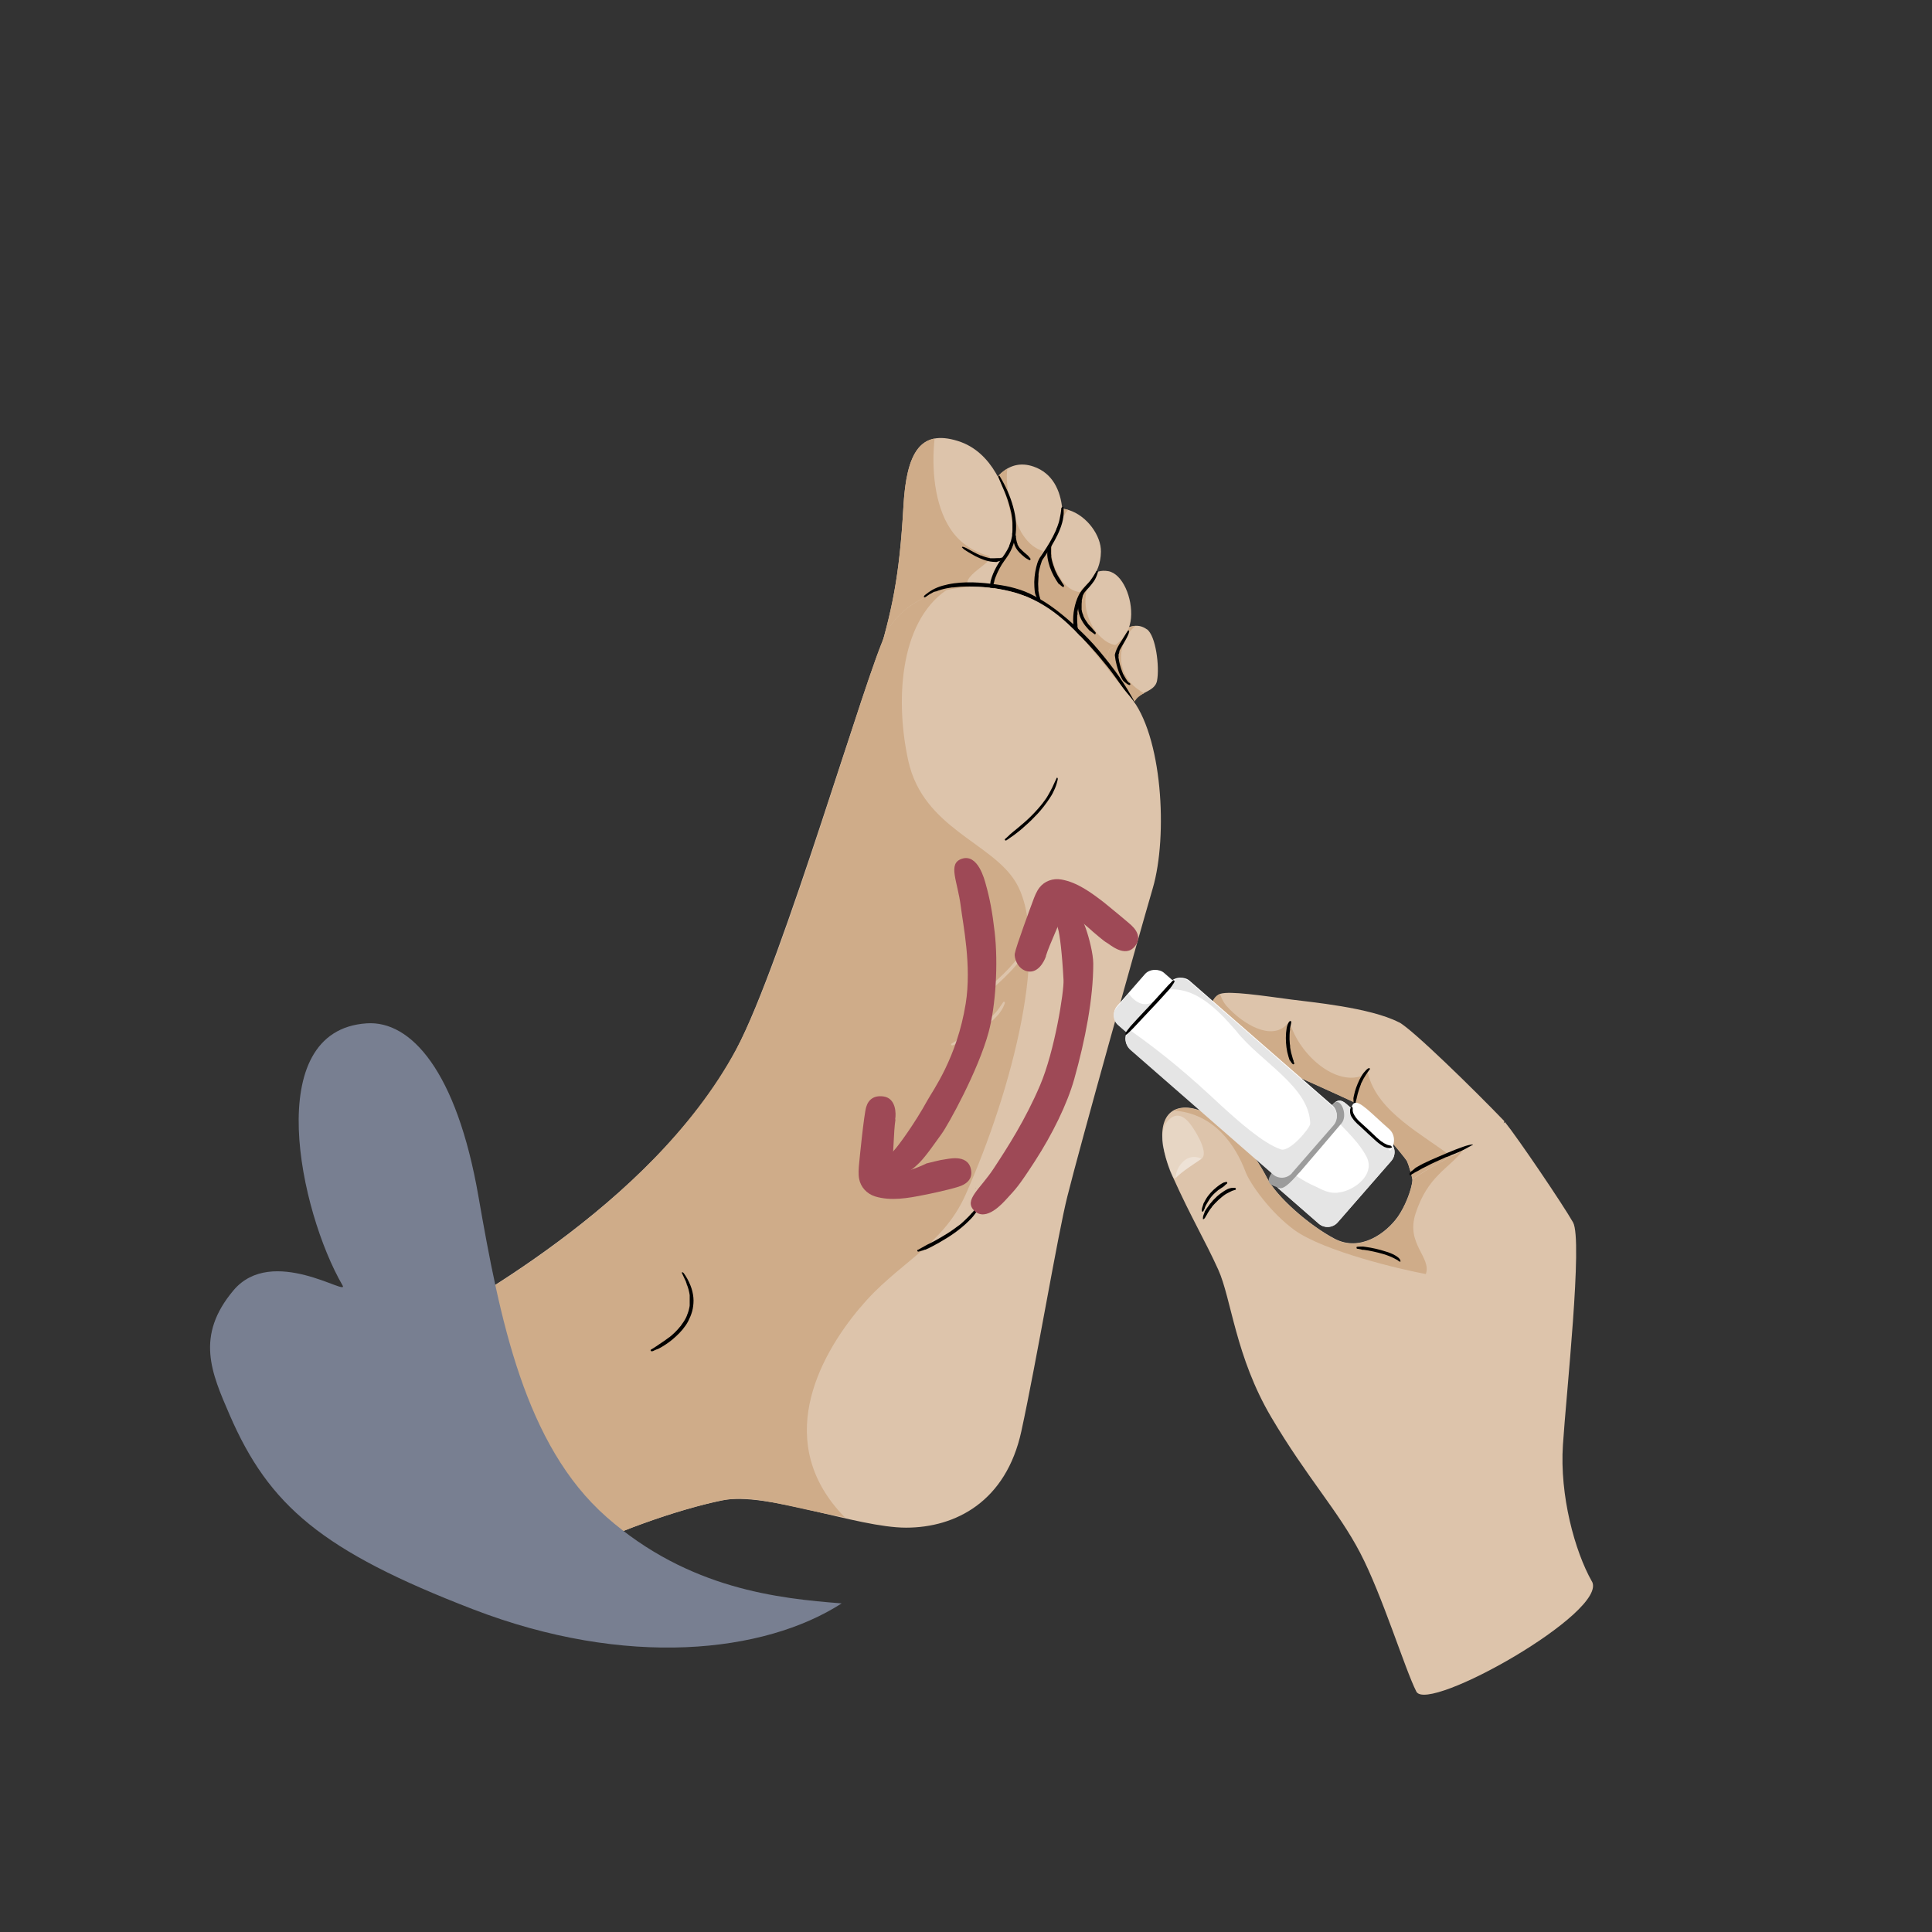 <svg viewBox="0 0 1260 1260" version="1.1" xmlns="http://www.w3.org/2000/svg" id="Layer_2">
  
  <rect x="0" y="0" width="1260" height="1260" fill="#333333" stroke="none"/>
  
  <defs>
    <style>
      .st0 {
        fill: #9c9c9c;
      }

      .st1 {
        fill: #cfac89;
      }

      .st2 {
        opacity: .3;
      }

      .st2, .st3 {
        fill: #fff;
      }

      .st4 {
        fill: #e5e5e5;
      }

      .st5 {
        fill: #ddc4ab;
      }

      .st6 {
        fill: #9e4956;
      }

      .st7 {
        fill: #787f91;
      }
    </style>
  </defs>
  <g>
    <path d="M748,410.4c5.9,4.3,8.3,24.6,6.6,33.5-1.7,8.9-15.4,6.5-15.8,18.2-.2,5.4-23.3-17-21.6-28.3,1.7-11.3,17.9-32.7,30.7-23.4Z" class="st5"></path>
    <path d="M731.9,434.8c-2.5-9.2,1.2-20.6,8.6-26.6-11,.6-22,16.5-23.3,25.7-1.7,11.3,21.4,33.7,21.6,28.3.2-5.8,3.6-8.1,7.3-10.1-6.7-3.8-12.1-8.9-14.2-17.2Z" class="st1"></path>
    <path d="M722.8,372.5c9.3,1.7,16,17.6,14.8,30.7-1.2,13.1-11.4,18.3-13.7,20-2.3,1.7-1.8,16.8-1.9,18.6s-24.9-21.1-24.6-30.9c.3-9.9,6.3-41.8,25.4-38.4Z" class="st5"></path>
    <path d="M714.2,411.2c-8.2-12.4-8.2-24.9-1.3-37-11.4,6.7-15.3,28.8-15.5,36.7-.3,9.9,24.5,32.8,24.6,30.9.1-1.8-.4-16.9,1.9-18.6s3-1.9,4.4-2.5c-5.2,0-11-5-14.1-9.6Z" class="st1"></path>
    <path d="M667.6,356.5c5.8-13.3,13.1-28.8,29.3-23.9,12,3.7,21.3,16.8,21.1,27.2-.2,16.1-11.2,22.4-13.1,25.2-3.4,5-2.5,21.4,2.5,30.7,5,9.3-31.1,5.5-36.7-3.8s-9.3-41.1-3.1-55.3Z" class="st5"></path>
    <path d="M704.4,386.2c-9-1-13.6-9.8-16.3-15.6-5.6-13.1-.2-26.6,8.4-38.1-15.9-4.6-23.1,10.8-28.9,24-6.2,14.2-2.5,46,3.1,55.3,5.6,9.3,41.7,13.1,36.7,3.8-4.6-8.7-5-23.1-3-29.4Z" class="st1"></path>
    <path d="M640.6,328.2c6-15.7,16.8-29.7,33.5-23.9,12.4,4.3,17.5,15.5,18.7,27.7,1.6,16.4-10.6,24.2-13.5,29.7-3.8,7.1-4.5,25.6,2.6,36.1,6.8,10-32.2,6.4-38-4.5s-9.7-48.4-3.2-65.1Z" class="st5"></path>
    <path d="M665.8,346.6c-5.8-9.6-10.6-30.2-8.8-41-7.4,4.2-12.8,13.1-16.5,22.6-6.4,16.8-2.6,54.2,3.2,65.1,5.8,11,44.4,14.8,38,4.5-6-9.8-5.2-29.7-2.6-36.1.3-.7.7-1.5,1.2-2.3-7-2.1-11.1-7-14.6-12.8Z" class="st1"></path>
    <path d="M571.4,432.9c10.4-34.5,15.2-56.6,17.8-102.7,2-35,10.9-50.3,35.5-42.6,22.9,7.1,31.7,32.8,34.5,48.1,4.2,22.9-5.2,27.3-9.6,37.7-6,14.2,3.7,38.8,3.7,45.4s-88.8,37.2-81.9,14.2Z" class="st5"></path>
    <path d="M633.5,383.9c-11.7-7.1,19.5-18.9,10.4-21.6-10.4-3.1-18.4-8.8-24.1-17.4-10.6-16.1-12.3-40-10.3-58.9-13.3,2.5-18.8,17.7-20.3,44.2-2.6,46.1-7.4,68.3-17.8,102.7-4.1,13.5,24.9,8.5,49.5.7-5.4-17.9,28.2-40.2,12.5-49.7Z" class="st1"></path>
    <path d="M692.2,331.1c-.2,2.6-.6,5.1-1.2,7.7s-.8,2.7-1.2,4-.5,1.3-.8,1.9,0,.1,0,.2c-.1.3,0-.2,0,.1s-.1.3-.2.4c-.1.3-.3.7-.4,1-2.2,4.9-5,9.5-8,14s-2.1,2.9-2.9,4.5-1.3,3.3-1.7,5c-1,4.2-1.5,8.6-1.2,12.9s.4,4.3,1.2,6.2,1.6,3.5,3,4.8.3.3.5.4.1.1.2.2.1.1.2.2.2.1,0,0c.3.2.7.3.9,0s.3-.7,0-.9-.6-.6-.9-.9-.2-.3-.1-.1c0,0-.1-.2-.2-.3-.1-.2-.2-.4-.4-.5-.2-.4-.4-.8-.6-1.2s0,0,0-.1c.1.2,0,0,0-.2s0-.2,0,0,0,0,0,0c0-.2-.2-.4-.2-.7-.3-.9-.6-1.9-.7-2.8s-.2-1-.3-1.5,0-.2,0-.4,0-.3,0-.4h0c0,0,0,0,0,0,0,0,0,0,0-.1,0-.1,0-.3,0-.4-.2-2.2-.2-4.3,0-6.5s0-1.1.1-1.6,0-.5,0-.8,0-.2,0-.4c0-.2,0,.2,0,0s0-.2,0-.3c.1-1,.3-2,.5-3,.4-1.7.9-3.4,1.5-5.1s.1-.2,0,0c0,0,0,0,0-.1,0,0,0-.2.1-.2,0-.2.1-.3.2-.5.1-.3.3-.6.5-.9.5-.8,1.1-1.6,1.6-2.3,2.9-4.4,5.7-8.8,8-13.6s4.3-10.5,4-16-.2-1.3-.3-1.9-.8-.3-.8.1h0Z"></path>
    <path d="M627.5,357.1c1,1.2,2.4,2,3.7,2.8s3.2,1.9,4.9,2.8c3.6,1.8,7.4,3.4,11.4,3.7s2.2,0,3.3-.2,2.1-.7,3-1.3.2-1.4-.5-1.2-.9.2-1.4.3-.2,0-.3,0c-.1,0,.1,0,0,0s-.1,0-.2,0c-.2,0-.5,0-.7,0-.9,0-1.8.1-2.7.1s-.9,0-1.4,0-.2,0-.3,0c.2,0,0,0-.1,0-.2,0-.4,0-.7-.1-.9-.2-1.9-.4-2.8-.7s-1.9-.6-2.8-1-.1,0-.2,0c-.1,0,.2,0,0,0s-.2,0-.3-.1c-.2-.1-.5-.2-.7-.3-.4-.2-.9-.4-1.3-.6-1.7-.8-3.3-1.7-4.9-2.6s-1.6-.9-2.4-1.3-.8-.3-1.2-.5-.7-.2-1.1-.3-.5.5-.3.7h0Z"></path>
    <path d="M740.7,459.3c-.8-1.6-1.6-3.2-2.5-4.7s-1.7-3-2.6-4.5c-1.8-3-3.8-6-5.8-8.9-4-5.8-8.4-11.3-12.9-16.7s-8.9-9.9-13.8-14.5-9.3-8.4-14.3-12.2-9-6.3-13.8-8.9-8.3-3.9-12.8-5.2-8.2-1.9-12.3-2.5-10.5-1.3-15.7-1.4-10.7.2-15.9,1.3-9.2,2.6-13,5.4-1.7,1.3-2.5,2.1.3,1.5.9.9,1.5-1.3,2.5-1.9,1.9-1.1,2.9-1.6.2,0,.3-.1c-.2,0,.1,0,.2,0s.1,0,.2,0c.1,0,.3-.1.4-.2s.1,0,.2,0c0,0,0,0,0,0,0,0,0,0,.1,0,.5-.2,1.1-.4,1.6-.6,1.1-.4,2.3-.7,3.4-1s2.4-.5,3.6-.7,1.2-.2,1.8-.3.3,0,0,0c0,0,.2,0,.2,0,.2,0,.3,0,.5,0,.3,0,.7,0,1-.1,2.6-.3,5.2-.5,7.8-.5,5.2,0,10.5.2,15.7.9.3,0,.6,0,.9.1s.2,0,.2,0,.3,0,0,0c.2,0,.3,0,.5,0,.6,0,1.2.2,1.8.3,1.2.2,2.3.4,3.4.6,2.1.4,4.1.8,6.1,1.3s3.6.9,5.3,1.5,2.1.8,3.2,1.2.5.2.8.3-.2,0,0,0,.1,0,.2,0c.2,0,.3.1.5.2.5.2,1.1.5,1.6.7,4.8,2.3,9.3,5,13.7,8.1s2.3,1.7,3.5,2.5.5.4.8.6.3.2.4.3c-.2-.1,0,0,0,0,0,0,.2.1.3.2.6.5,1.2.9,1.8,1.4,2.4,1.9,4.7,3.9,7,6,4.9,4.4,9.5,9.1,13.8,13.9s4.5,5.1,6.7,7.8,2.2,2.7,3.3,4,2,2.6,3.1,4c4.2,5.6,8.2,11.4,11.9,17.2s1.9,2.9,2.8,4.3,1,0,.7-.4h0Z"></path>
    <path d="M650.9,310.7c1.4,3.5,3,6.9,4.4,10.3s2.5,6.7,3.4,10.2.8,3.3,1.1,5,.2,1.4.3,2.3.2,1.7.2,2.5c0,1.6,0,3.2,0,4.8s-.1,1.6-.2,2.3c0-.2,0,0,0,.1,0,0,0,.2,0,.3,0,.2,0,.4,0,.6,0,.4-.1.8-.2,1.2-.3,1.5-.7,3-1.3,4.5s-.3.7-.4,1.1,0,.2-.1.3c-.1.3,0-.2,0,.1s-.2.4-.3.6c-.3.7-.7,1.4-1.1,2.1-.8,1.5-1.8,2.9-2.8,4.3s-2.1,3.1-3.1,4.7c-1.6,2.7-3,5.5-4,8.5s-.7,2.4-.9,3.6-.3,2.3-.2,3.4c.1,1.9.6,3.8,1.6,5.4s.2.3.3.5c.4.6-.2-.3.2.3s0,0,0,.1c0,0,.1.2.2.3.3.3.5.6.8.8h.2c0,0-.1,0,0,0,0,0,0,0,.1,0,.1,0,.2.2.4.3.2.1.4.3.5.4.4.2.7.4,1.1.6s.9.3,1.3.5.7-.1.8-.5-.1-.7-.5-.8c.1,0,0,0,0,0,0,0,0,0-.1,0,0,0-.2,0-.3-.1-.2-.1-.4-.2-.6-.3s-.3-.2-.5-.3-.2-.1-.3-.2,0,0-.1,0-.2-.2,0,0c-.3-.2-.6-.5-.9-.8s-.3-.3-.4-.4-.1-.2-.2-.2c.2.2,0,0-.1-.1-.2-.3-.4-.7-.6-1s0-.2-.1-.3,0,0,0-.1c0-.1,0,0,0,0-.1-.2-.2-.4-.2-.6-.1-.4-.2-.8-.3-1.2s0-.2,0-.3,0-.1,0-.2c0-.2,0,0,0,0,0,0,0-.3,0-.3,0-.1,0-.3,0-.4,0-1,0-2,0-3s0-.3,0-.4c0,.4,0-.1,0-.2,0-.3,0-.6.2-.8.1-.6.3-1.2.4-1.8s.4-1.2.6-1.8.2-.6.4-1,.1-.3.2-.4,0-.2.1-.2c-.1.2,0-.1,0-.2.6-1.5,1.4-2.9,2.1-4.3s1.8-3.1,2.8-4.5,2.1-2.9,3.1-4.5c1.7-2.8,2.9-5.8,3.7-8.9,1.6-6.4,1.3-13.1-.2-19.5-1.6-7-4.4-13.8-8-20.1s-1-1.6-1.5-2.4-1-.1-.8.3h0Z"></path>
    <path d="M715.1,372.4c-1,1.6-1.9,3.3-3,4.8s-.5.7-.7,1-.1.2-.2.2-.1.1,0,0c0,0,0,0,0,.1-.1.2-.3.3-.4.5-.5.6-1,1.2-1.6,1.8-2.1,2.3-4.3,4.6-5.7,7.4s-2.3,5.8-2.9,8.8-.9,6.5-.6,9.8.4,3,1,4.3,1.2,2.4,2.1,3.3.4.4.6.6.6.3.9,0,.2-.7,0-.9-.2-.2-.3-.3-.1-.2,0-.1,0-.1,0-.1c-.2-.2-.3-.5-.4-.7s-.3-.5-.4-.8,0,.1,0,0,0-.1,0-.2c0-.1-.1-.3-.1-.4-.2-.6-.4-1.3-.5-1.9s-.1-.7-.2-1,0-.3,0-.5,0-.2,0-.3,0,0,0-.1c0-.2,0,.2,0,0-.2-1.5-.2-3-.2-4.6s0-1.6.2-2.4,0-.4,0-.6,0-.2,0-.3,0,0,0-.1,0-.3,0-.1,0,0,0,0c0,0,0-.1,0-.2,0,0,0-.2,0-.3,0-.2,0-.4.1-.6.3-1.6.6-3.1,1.1-4.6s.4-1.4.7-2.1.3-.7.4-1,0-.2,0,0c0,0,0-.2,0-.2,0-.2.1-.3.2-.5.3-.7.7-1.3,1-1.9s.4-.6.6-1,.2-.3.3-.4,0-.1.1-.2.2-.3,0-.1c.9-1.2,2-2.3,3-3.4s2.1-2.5,3.1-3.9,1.8-3.2,2.4-5,.2-1,.3-1.5-.6-.5-.8-.2h0Z"></path>
    <path d="M705.5,386.3c-.9,1.1-1.5,2.5-1.8,3.9s-.6,2.5-.6,3.8c-.1,2.2,0,4.4.7,6.5,1.1,3.7,3.2,6.9,5.8,9.7s.6.7,1,1,.8.6,1.2.9c.6.5,1.3.9,1.9,1.4s.7,0,.8-.2.2-.6,0-.9c-1-1.1-1.9-2.3-2.9-3.4s-1.1-1.2-1.7-1.8-.3-.3-.4-.5-.1-.2-.2-.3,0,0,0-.1c0,0,0,0,0,0,0,0,0,0,0,0,0,0-.3-.4-.4-.5-.1-.2-.3-.4-.4-.6-.5-.7-1-1.5-1.4-2.3s-.4-.8-.6-1.3,0-.1,0-.2c0,0,0,.2,0,0s0-.2-.1-.3c0-.2-.2-.5-.3-.7-.3-.9-.6-1.9-.7-2.9s0-.2,0-.3,0-.3,0-.1,0,0,0-.1c0-.3,0-.5,0-.8,0-.5,0-1.1,0-1.6s0-1.2.1-1.9,0-.4,0-.6,0-.1,0-.2,0-.3,0-.1c0-.4.1-.7.2-1.1.3-1.5.7-3,.8-4.5s-.5-.6-.7-.3h0Z"></path>
    <path d="M684.7,355.6c-1.3,1.3-1.6,3.3-1.7,5.1s.3,4.1.8,6.1c1,4.1,2.8,8.1,5.1,11.7s1.2,1.8,2,2.5,1.3,1.2,2.1,1.7.7,0,.8-.2.2-.6,0-.9-.2-.3-.3-.4,0,0,0,0,0,0,0-.1c0,0-.1-.2-.2-.2-.2-.3-.4-.6-.6-.9s-.4-.7-.6-1-.5-.7-.7-1.1c-1.1-1.6-2.1-3.4-2.9-5.2s-.4-1-.7-1.5,0,0,0,0c0,0,0-.1,0-.2,0-.1,0-.2-.1-.4-.1-.3-.2-.5-.3-.8-.4-1-.7-2-1-3s-.5-2-.7-3,0-.5-.1-.7,0-.1,0-.2,0-.3,0,0,0,0,0,0c0,0,0-.2,0-.2,0-.5,0-.9-.1-1.4,0-1,0-2,0-3s0-.2,0-.4,0-.2,0,0c0-.1,0-.2,0-.4s0-.2,0-.3,0-.2,0,0,0-.1,0-.1c0-.2,0-.4.1-.7s0-.5,0-.7c0-.4-.5-.5-.7-.3h0Z"></path>
    <path d="M661.2,347.7c-.1.2-.2.4-.3.7s0,.5-.1.7c0,.5,0,1,0,1.6,0,.9.1,1.8.3,2.7.3,1.4.8,2.8,1.5,4,1.2,2.1,3,3.8,4.8,5.3s1.2,1,1.8,1.4,1.2.7,1.9,1.1.6,0,.8-.1.3-.6.1-.8c-.4-.5-.8-1.1-1.3-1.6s-.4-.5-.7-.7-.5-.4-.7-.6c-.9-.7-1.8-1.5-2.6-2.3s-.8-.8-1.2-1.2-.2-.2-.3-.3c-.2-.2.2.2,0,0s-.1-.1-.2-.2c-.2-.2-.3-.5-.5-.7-.3-.5-.6-1.1-.9-1.6s0-.2,0,0c0,0,0,0,0-.1,0,0,0-.1,0-.2,0-.2-.1-.3-.2-.5-.1-.3-.2-.7-.3-1-.2-.9-.4-1.7-.5-2.6s0-.1,0-.2c0-.2,0,.2,0,0s0-.3,0-.4c0-.3,0-.6-.2-.9,0-.6-.2-1.1-.5-1.6s-.6-.3-.7,0h0Z"></path>
    <path d="M735.8,411c-.8,1.1-1.5,2.3-2.2,3.4s-1.5,2.5-2.3,3.7c-1.4,2.2-2.9,4.5-3.7,7s-.5,2.1-.4,3.2c.2,1.7.5,3.5,1,5.2.7,2.9,1.7,5.7,3.1,8.4s1.4,2.2,2.4,3.1,1.6,1.3,2.6,1.7,1.1-.8.5-1.2-.3-.2-.5-.3,0,0-.1,0-.2-.1-.2-.2c-.3-.3-.6-.6-.9-1,.1.2,0-.1-.1-.2,0,0-.1-.2-.2-.3-.1-.2-.3-.4-.4-.6-.3-.5-.6-1-.9-1.5s-.6-1.1-.9-1.6-.3-.6-.4-.9-.1-.3-.2-.5c-.1-.3,0,.1,0,0s0-.2-.1-.3c-.6-1.4-1-2.8-1.4-4.2s-.8-3.2-1-4.8,0-.4,0-.6,0-.2,0-.3,0-.2,0,0c0-.2,0-.5,0-.7s0-.2,0-.3c0-.3,0,.2,0-.1s0-.5.2-.8.1-.5.2-.7,0-.2.1-.4,0-.1,0-.2.1-.3,0-.2,0,0,0,0c0,0,0-.1,0-.2,0-.1.1-.2.2-.4.1-.3.3-.6.4-.8.6-1.2,1.3-2.3,2-3.5s1.6-2.7,2.3-4.1.7-1.5,1-2.2.2-.7.3-1,.2-.8.2-1.1-.6-.5-.8-.2h0Z"></path>
    <path d="M665.6,387.7c-37.8-12.5-74.6-.1-87.6,25.1-13,25.2-66.9,212.8-97.9,271.8-53.5,101.7-189.6,172.4-200.7,179.5-11.1,7.1,52.8,170.8,86,153.1,33.3-17.7,76.8-32.8,105.6-38.7,28.8-5.9,87.7,17.8,119.9,17.8s65.2-16.9,75.2-62.9c10-46,23.8-128.6,30-153.1,8.3-33.3,45.7-166.8,55.7-201,10-34.2,6.3-100.2-14.8-125-21.1-24.8-39.8-56.1-71.4-66.6Z" class="st5"></path>
    <path d="M589.5,494.1c0,0,0-.2,0-.3,0,0,0,.4,0,.3Z" class="st1"></path>
    <path d="M561.1,852.7c23.4-28.5,53.5-39.6,68.6-73.5,30.6-68.6,55.5-165.1,32.9-203.6-15.4-26.1-60.4-35.2-70.2-79.3-8.3-37.3-6.5-89.7,24.7-111.4-17.7,4.1-32,14.1-39.2,27.9-13,25.2-66.1,213.2-97.9,271.8-57,105.2-189.6,172.4-200.7,179.5-11.1,7.1,52.8,170.8,86,153.1,33.3-17.7,76.8-32.8,105.6-38.7,20.4-4.2,42,4.2,80.1,11.1-46.9-47.9-17.8-103.9,10-136.9Z" class="st1"></path>
    <path d="M689,507.7c-.9,1.8-1.7,3.7-2.6,5.6s-1.9,3.6-2.9,5.4-2.3,3.5-3.5,5.1-.1.2-.2.3-.2.3-.1.1c-.2.2-.3.4-.5.6-.3.4-.6.8-1,1.2-.6.8-1.3,1.5-2,2.3-2.6,2.9-5.3,5.6-8.2,8.1s-4.9,4.2-7.4,6.2-1.8,1.6-2.8,2.5-1.3,1.2-2,1.8-.1.1-.2.2,0,0,0,0,0,0,0,0h-.1c0,0,0,0,0,0-.3.2-.2.7,0,.9s.7.2.9,0-.2.1,0,0,0,0,.1,0c0,0,.1-.1.2-.2.2-.1.3-.2.5-.3.4-.3.8-.5,1.1-.8,1-.7,1.9-1.3,2.9-2s2.4-1.9,3.6-2.8,2.6-2.2,3.8-3.3c2.9-2.5,5.6-5.2,8.2-8s5.4-6.4,7.7-9.9,2.1-3.6,3-5.4,1.6-3.9,2.1-6,.2-1,.2-1.6-.6-.6-.8-.2h0Z"></path>
    <path d="M676.6,602.2c-.2.6-.5,1.1-.7,1.7s-.4,1.1-.6,1.6c-.5,1.2-.9,2.1-1.4,3.2-.9,2.2-2,4.3-3.2,6.3s-2.4,4-3.8,5.9-1.4,1.9-2.1,2.8,0,0-.1.1c-.2.2.1-.2,0,0s-.2.2-.2.3c-.2.2-.4.5-.6.7-.4.4-.7.9-1.1,1.3-2.8,3.3-5.7,6.5-8.8,9.5s-2.8,2.6-4.2,3.9-2.5,2.2-3.8,3.3c-1.7,1.6-3.5,3.2-5.1,4.9s-.1.1-.2.2,0,0,0,0,0,0,0,0h-.1c0,0,0,0,0,0-.6.6.3,1.5.9.9h0c-.1,0-.1,0,0,0,0,0,0,0,0,0,0,0,0,0,.1,0,0,0,.2-.1.2-.2s0,0,.1,0-.1,0,0,0,.2-.1.3-.2c.2-.1.4-.3.6-.4s.2-.1.3-.2.3-.2.1-.1,0,0,0,0c0,0,.1,0,.2-.1.1,0,.2-.2.3-.2s.1,0,.2-.1,0,0,0,0c0,0,0,0,0,0,.2-.2.2-.2,0,0,0,0,.3-.2.3-.2.1-.1.3-.2.4-.3.3-.2.5-.4.8-.6s.1-.1.2-.2.2-.1.2-.2c-.2.2-.1,0,0,0,.1-.1.3-.2.4-.3,1.3-1,2.6-2.1,3.9-3.3s2.8-2.5,4.1-3.8c3.1-3,6.1-6,8.8-9.3s5.9-7.4,8.3-11.5,2.3-4.1,3.2-6.3,1.8-4.5,2.3-6.9.2-1.2.2-1.8-.6-.6-.8-.2h0Z" class="st5"></path>
    <path d="M444.8,830.4c.7,1.5,1.4,3,2.1,4.5s.3.7.5,1.1.1.2,0,.1c0,0,0,.2.1.3,0,.2.2.4.3.7,0-.2,0,0,0,.1,0,0,0,.2,0,.2,0,.2.1.4.2.5.1.3.3.7.4,1,.5,1.3.8,2.6,1.1,4s.2,1.3.3,1.9,0,.1,0,.2c0,.2,0-.2,0,0s0,.3,0,.5c0,.3,0,.6,0,.9,0,1.2,0,2.4,0,3.6s0,.6,0,.8,0,.3,0,.4,0,.1,0,.2c0,.2,0-.2,0,0,0,.6-.2,1.1-.3,1.7-.2,1.1-.5,2.1-.9,3.2s-.2.5-.3.8-.2.5-.3.7c0-.1,0-.2,0,0s0,.1,0,.2c0,.1-.1.3-.2.4-.1.2-.2.5-.3.7-.9,1.9-2.1,3.7-3.4,5.4s0,0,0,0c0,0,0-.1,0,0,0,0,0,.1-.1.2,0,.1-.2.2-.3.3-.2.2-.3.4-.5.6-.3.4-.7.8-1,1.2-.7.8-1.4,1.5-2.1,2.2s-1.5,1.4-2.2,2-.8.6-1.1.9-.4.3-.6.4-.2.1-.3.2,0,0-.1.1,0,0,0,0c-.1.1.2-.1,0,0-1.4,1.1-2.9,2.1-4.4,3.1s-2.5,1.7-3.7,2.5-1.8,1.2-2.7,1.7-.2.1-.2.2,0,0-.1,0,0,0-.1,0c-.2.2.1,0,0,0-.7.4,0,1.5.7,1.1s0,0,0,0c0,0,.1,0,.2,0s0,0,.1,0c0,0,.2,0,.3-.1.2,0,.4-.2.6-.3s.5-.2.7-.3.3-.1.4-.2.2,0,0,0c0,0,.2,0,.3-.1s.1,0,.2-.1c.1,0,.3-.1.4-.2s.1,0,.2,0,0,0,.1,0c.2-.1-.3.1,0,0s.7-.3,1-.5c.7-.4,1.4-.7,2-1.1,1.5-.9,3-1.9,4.4-2.9s3.2-2.5,4.7-3.9,3-2.9,4.3-4.5,2.7-3.5,3.7-5.5,1.9-4.1,2.5-6.3.9-4.7.9-7.1-.5-5.3-1.3-7.8-2.3-5.8-4-8.4-1-1.4-1.6-2-.8.1-.7.5h0Z"></path>
    <path d="M654.5,653.2c-.9,1.3-1.7,2.6-2.6,3.8s0,0,0,.1c0,0,.2-.2,0,.1s-.1.2-.2.2c-.1.2-.2.3-.4.5s-.2.3-.4.5c.1-.1,0,0,0,0,0,0-.1.2-.2.3-.5.6-1,1.3-1.6,1.9-1.1,1.2-2.3,2.4-3.6,3.6s-1.3,1.1-2,1.7-.7.5-1,.8-.3.3-.5.4-.1.1-.2.2,0,0-.1,0c.2-.2,0,0,0,0-2.7,2-5.5,3.9-8.3,5.7s-5,2.9-7.5,4.3-1.9,1.2-2.8,1.8-1.4.9-2.1,1.3-.1,0-.2.1-.4.3-.2.1c-.7.4,0,1.5.7,1.1-.2.1,0,0,0,0s0,0,.1,0c0,0,.1,0,.2-.1.2,0,.3-.2.5-.2.4-.2.8-.3,1.1-.5s.2,0,.3-.1c0,0,0,0,0,0h-.1c0,0,.1,0,.2,0,0,0,.1,0,.2,0,.2-.1.5-.2.7-.3s.2-.1.3-.2.1,0,.2,0,0,0,0,0c0,0,0,0,0,0-.2,0,0,0,.2,0,.3-.1.5-.2.8-.4,1.2-.5,2.3-1.2,3.5-1.9s2.6-1.5,4-2.3c2.9-1.7,5.7-3.6,8.3-5.6s5.5-4.4,7.9-6.9,2.2-2.6,3.2-4,1.6-2.8,2.2-4.3.2-.7.2-1.1-.5-.7-.8-.3h0Z" class="st5"></path>
    <path d="M639.5,783.7c-.3.4-.7.8-1,1.3s-.6.8-.9,1.2c-.6.8-1.2,1.6-1.9,2.5s0,.1-.1.2-.1.2,0,0c0,0-.1.2-.2.3-.2.2-.3.4-.5.7-.3.4-.6.8-1,1.1-.7.8-1.4,1.5-2.1,2.3-1.4,1.5-3,2.9-4.5,4.3s-1.6,1.3-2.4,1.9-.2.2-.3.2,0,0-.1.1c.2-.1,0,0,0,0-.2.2-.4.3-.7.5-.4.3-.8.6-1.2.9-3.1,2.3-6.4,4.3-9.7,6.2s-3,1.7-4.5,2.5-2.7,1.3-4,2-2.1,1.2-3.2,1.8-1.6.9-2.3,1.3-.1,0-.2.1,0,0-.1,0,0,0,0,0h-.1c.1,0,.1,0,0,0-.7.4,0,1.5.7,1.1s-.3.1,0,0,0,0,.1,0,0,0,0,0c0,0,.2,0,.3-.1s0,0,.1,0c0,0-.2,0,0,0s.2,0,.3-.1c.2,0,.4-.2.6-.2s.2,0,.3-.1c.4-.2.1,0,0,0,0,0,0,0,0,0,0,0,.1,0,.2,0,.1,0,.2,0,.3-.1s.1,0,.2,0,0,0,0,0c.2-.1.3-.1,0,0h0c.3-.1.5-.2.8-.3s.6-.2.8-.3.1,0,.2,0c.5-.2.2,0,0,0,0,0,0,0,.1,0,.2,0,.3-.1.5-.2,1.4-.6,2.8-1.3,4.1-2s3-1.6,4.4-2.4c3.3-1.9,6.6-3.9,9.7-6.1,3.4-2.4,6.7-5.1,9.6-8s2.9-3.1,4.2-4.8,1.2-1.7,1.8-2.6,1-1.8,1.5-2.8.4-1,.5-1.5-.4-.7-.7-.4h0Z"></path>
  </g>
  <g>
    <g>
      <g>
        <path d="M600,755.4c.5-.5.9-.9,1.4-1.4,0,0,.1,0,.2-.1-.5.5-1,1-1.5,1.5Z" class="st6"></path>
        <path d="M621.7,573.9c0-.1,0-.2,0-.3,0,0,0,0,0-.1-.2-1,.3,1.2.1.5Z" class="st6"></path>
        <path d="M624.2,584.3c-.2-.6-.4-1.3-.5-1.9,0,0,0,0,0,0,.2.6.3,1.3.5,1.9Z" class="st6"></path>
        <path d="M580,766.3c10.4,1.5,16.3-4.8,19.6-8,4.5-4.5,10.6-13.5,14.4-18.7,4.1-5.5,24-41.3,30.8-66.6,4.5-16.8,6.3-44.2,3.9-65.1-1.5-13.2-3.3-22.4-5.8-31.2-.8-2.9-5.1-20.2-15.7-16.6-9.3,3.2-2.7,14.4-.6,31,1.4,11.6,7.2,38.7,3.2,63.5-5.7,35.3-21.5,56.7-25,63.1-8.3,15.1-18.8,29.4-21.6,32.4-8,8.5-6,15.9-3.2,16.3Z" class="st6"></path>
      </g>
      <path d="M584,730.1c-1.3,8.2-1.2,23.5-2.4,31.8s23.4-3.3,22.5-3.1c2.1-.5,9.8-2.5,11.6-2.6s15.3-4.1,17.5,6.3c1.2,5.4-1.5,9.4-8.2,11.5s-20,4.9-22.8,5.4c-10,2-21.2,4-31.4.9-5.5-1.7-9.5-6.1-10.5-11.5-.6-3.2-.3-6.8,0-10s3.1-31.7,4.6-36.8,5.3-7.8,11.4-6.9c8,1.2,8.2,11,7.5,14.9Z" class="st6"></path>
    </g>
    <g>
      <g>
        <path d="M707.3,608.5c.2.6.4,1.2.6,1.8,0,0,0,.1,0,.2-.2-.7-.5-1.4-.7-2Z" class="st6"></path>
        <path d="M636.3,774.9c0,0-.2.2-.2.3,0,0,0,0,0,.1-.6.7.8-.9.3-.4Z" class="st6"></path>
        <path d="M643,767c-.4.5-.9.9-1.3,1.4,0,0,0,0,0,0,.4-.5.9-1,1.3-1.4Z" class="st6"></path>
        <path d="M694.1,589.9c9.9,3.3,12.5,11.5,14.1,15.8,2.1,6,4.8,16.5,4.8,22.8,0,22.6-5.2,49.6-12.4,75.2-4.6,16.4-14.4,36.2-25.6,53.5s-12.6,18.2-18.6,24.8c-2,2.1-13.3,15.4-21.1,7.5-6.9-7,3.8-13.8,12.8-27.5s20.6-31.7,30.2-54.2,15.7-61.5,15.3-68.7c-.9-17-2.4-29.6-3.6-33.5-3.5-11,1.5-16.6,4.2-15.7Z" class="st6"></path>
      </g>
      <path d="M682.1,623.5c2.4-7.8,9-21.2,11.6-28.9,1-3.2,19.5,13.3,18.8,12.8,1.7,1.4,7.6,6.6,9.3,7.4s11.9,10.4,18.4,2.3c3.4-4.2,2.7-8.9-2.4-13.7-1.7-1.6-15.8-13.3-18-15-8.1-6.2-17.2-13-27.6-14.8-5.6-1-11.1,1.1-14.3,5.3-2,2.6-3.2,5.8-4.3,8.8s-10.9,29.2-11.8,34.3c-.4,2.4,1.4,9.2,7.2,11.2,7.6,2.5,12-6,13.2-9.7Z" class="st6"></path>
    </g>
  </g>
  <path d="M549,1045.7c-41-3.2-99.8-9.2-153.4-56.3-53.5-47.1-69.6-129.1-83.6-209.3-14.2-81.6-44.1-114.7-72.9-112.7-69.1,4.6-43.6,122.8-15.7,170.9,4.5,7.7-46-26.6-71.1,3.2s-14.4,53.8-2.6,81.1c25.7,59.4,60.2,88.9,158.7,126.9,100.1,38.6,190,28.7,240.5-3.8Z" class="st7"></path>
  <g>
    <g>
      <path d="M912.3,666.7c-18.9-9.7-58-13.2-69.9-14.8-19.4-2.6-40.1-5.7-46.4-3.8-6.4,1.9-10.9,14.9-1.5,29.2,9.4,14.2,34.3,17.5,39.9,19.7,5.6,2.2,44.2,19.7,48.5,21.8,4.4,2.1,33,35,34.8,38.7.7,1.5,4,11,4,16.5,19.9-7,53.3-16.7,59.4-42.8-19-19.8-60.1-60.1-68.7-64.5Z" class="st5"></path>
      <path d="M892.1,699.8c-18.1,11.3-44.6-10.6-51.2-33.8-9,13.3-27.1,4.1-38.8-7.6-3.5-3.5-4.6-5.3-6.5-10.1-6.1,2.4-10.2,15.1-1.1,29,9.4,14.2,34.3,17.5,39.9,19.7,5.6,2.2,44.2,19.7,48.5,21.8,4.4,2.1,33,35,34.8,38.7.7,1.5,4,11,4,16.5,3.3-4.6,24.2-13.2,27.5-17.8-21-16.4-50.8-30.5-57.1-56.3Z" class="st1"></path>
      <path d="M960.6,746.4c-1,0-1.9.2-2.8.4s-2.6.7-3.9,1.2c-3.3,1.2-6.6,2.4-9.8,3.8s-7.3,3.1-10.9,4.7-6.2,2.9-9.1,4.6-.6.4-.9.6-.3.2-.4.3-.1,0-.2.1,0,0,0,0c0,0-.2.1-.2.2.1-.1.2-.1.1,0-.3.2-.6.4-.9.7s-.6.5-.6.5h0c.1-.1,0,0-.1,0,0,0,0,0,0,0,0,0,0,0-.1.1,0,0-.2.2-.3.2-.2.2-.3.3-.5.5-.3.3-.5.6-.7,1s0,.1,0,.2,0,0,0,0c0,.2-.1.3,0,0-.2.3,0,.7.2.9s.7,0,.9-.2h0c-.1.1-.1.1,0,0,0,0,0,0,0,0,0,0,0,0,0,0,0-.1,0,0,0,0s0,0,0,0c.1-.1.2-.2.3-.3s.1-.1.2-.2,0,0,.1,0c.2-.1-.1,0,0,0s.2-.1.2-.2h.2c-.1,0-.1,0,0,0,0,0,0,0,0,0,0,0,.1,0,.2-.1.9-.7,2-1.2,3-1.7s1.2-.7,1.9-1.1,1.4-.8,2.1-1.1c1.6-.8,3.1-1.6,4.7-2.4s3.5-1.6,5.2-2.4,1.8-.8,2.7-1.2.9-.4,1.3-.6.4-.2.7-.3.2,0,.3-.1.1,0,.2,0,.3-.1,0,0c3.3-1.4,6.6-2.7,9.9-4s1.4-.5,2.1-.8.3-.1.5-.2h0c.3-.1.3-.1,0,0,0,0,0,0,0,0,0,0,.2,0,.3-.1.3-.1.6-.2.9-.4s.7-.3,1-.4.2-.1.3-.2,0,0,0,0c.1,0-.1,0,0,0s.1,0,.2,0c.5-.2.9-.4,1.4-.6s.3-.2.5-.2c.4-.2.2-.8-.2-.8h0Z"></path>
      <path d="M841.2,665.9c-1.3,1.2-1.8,3.2-2.1,4.8s-.5,4.1-.5,6.2c0,4.1.5,8.3,1.7,12.2s.7,1.9,1.2,2.8.9,1.4,1.5,2,1.4-.1,1-.8-.1-.3-.2-.4,0-.1-.1-.2-.1-.3,0-.1c0,0-.2-.4,0-.2,0,0,0-.2,0-.2,0-.2-.1-.3-.2-.5-.3-.8-.5-1.5-.7-2.3-.6-1.8-1-3.6-1.3-5.5s0-.5-.1-.7,0-.2,0-.4,0-.1,0-.2c0,.3,0,0,0,0,0-.5-.1-1-.2-1.5,0-1-.2-2.1-.2-3.1,0-2,0-4,.3-6s0-.3,0-.4c0-.2,0,0,0,0,0,0,0-.2,0-.2,0-.3,0-.5.1-.8,0-.5.2-1,.3-1.4s.2-.9.3-1.4,0-.4.1-.6,0-.5,0-.7c0-.4-.5-.5-.7-.3h0Z"></path>
      <path d="M893.1,696.5c-.8.2-1.4.6-2,1.2s-1.2,1.3-1.7,1.9c-1.1,1.4-2,3-2.8,4.6-1.6,3.3-2.9,6.8-3.6,10.3s-.2,1-.3,1.5,0,.8,0,1.2c0,.7,0,1.4.2,2.1s.4.5.7.5.5-.3.6-.6c0,.2,0,0,0,0s0-.1,0-.2c0-.1,0-.3,0-.4,0-.3.1-.6.2-.9.2-.7.4-1.3.5-2,.3-1.6.8-3.2,1.3-4.8s.6-1.7.9-2.6.3-.8.5-1.3,0-.2,0,0c0,0,0,0,0-.1,0-.1,0-.2.1-.3,0-.2.2-.4.3-.6.7-1.6,1.6-3.2,2.6-4.7s.5-.8.8-1.1.1-.2.2-.3,0,0,0-.1c.1-.2-.1.1,0,0,.2-.2.3-.4.5-.7s.2-.3,0-.1c0,0,.1-.2.2-.2.2-.2.3-.4.4-.6s.1-.1,0,0c0,0,0,0,.1-.1,0,0,.1-.1.2-.2.1-.2.2-.4.4-.6.2-.3-.1-.7-.5-.6h0Z"></path>
    </g>
    <path d="M1038.2,1031.4c-11.2-19.8-21.1-56.2-18.9-89.1,2.1-32.8,13.1-133.6,6.6-145.1-6.5-11.5-36.2-55.3-44.4-65.4-17.7,16.4-39,22-60.2,37.2-.8,7.7-5.2,18.1-9.6,24.4-7.6,10.8-24.6,23.3-41.4,14.4-16.8-8.9-37.6-27.3-43.8-39.3-16-31-41.2-48.1-56-46s-16.3,21.3-5.4,45.5c11.8,26.2,20.8,41,29.4,60,8.6,19,11.2,56.7,34.6,96.3,23.4,39.6,43.6,60.9,58,88.5,14.4,27.6,29.2,75.9,36.6,90.4,7.4,14.5,125.7-52.1,114.5-71.9Z" class="st5"></path>
    <path d="M812.2,764c3.2,8.4,16.6,27,32,38.2,19.2,13.9,69.7,25.8,85.7,28.7,3.8-11.1-13.2-19.5-6.7-39.5,8-24.5,21.3-28.9,30.9-41.1-10.6,5.6-21.7,10.9-32.8,18.9-.8,7.7-5.2,18.1-9.6,24.4-7.6,10.8-24.6,23.3-41.4,14.4-16.8-8.9-37.6-27.3-43.8-39.3-16-31-41.2-48.1-56-46-1.9.3-3.6.8-5,1.6,26.6,1.8,40.4,22.9,46.8,39.9Z" class="st1"></path>
    <g>
      <path d="M766.8,768.2c4.4-4.4,11-8.5,16.7-12.4,4.7-3.2-2-15.5-6.7-22s-10.4-9-15.8-2c-3.5,4.5-3.4,11.3-2.5,16,.9,4.1,5.6,23.2,8.2,20.5Z" class="st2"></path>
      <path d="M771.9,757.3c-5.6,5.2-5.2,11.1-5.1,10.9,4.4-4.4,11-8.5,16.7-12.4.2-.2-6.2-3.5-11.6,1.5Z" class="st2"></path>
    </g>
    <path d="M784.3,790.5c.2-.2.3-.5.5-.7s.3-.5.4-.8.2-.5.4-.8.2-.4.2-.5,0,.2,0,0,0-.1,0-.2c.4-1,.9-2,1.5-2.9s1-1.7,1.6-2.6.3-.4.4-.6-.2.2,0,0,0,0,.1-.1c0,0,.1-.2.2-.3.3-.4.6-.7.9-1.1,1.1-1.3,2.4-2.4,3.7-3.5s.2-.1.2-.2.4-.3,0,0c.2-.1.3-.2.5-.3.3-.2.6-.4.9-.6.5-.4,1.1-.7,1.7-1.1s.6-.5,1-.8.2-.2.3-.3.1,0,.2-.1,0,0,0,0c0,0,0,0-.1,0,0,0,.1-.1.2-.2.2-.2.4-.3.6-.5s.2-.1.3-.2,0,0,.1-.1.2-.1,0,0c.3-.2.4-.6.2-.9s-.6-.4-.9-.2c.2-.1,0,0,0,0s0,0,0,0c0,0,0,0-.1,0-.1,0-.2,0-.3.1s-.2,0-.3.1h0c.2,0,.2,0,0,0,0,0,0,0,0,0,0,0-.1,0-.2,0s-.1,0-.2,0h0c.2,0,.2,0,0,0,0,0,0,0,0,0-.1,0-.2.1-.4.2-.3.1-.5.2-.8.4-.6.3-1.1.7-1.6,1s-1.3,1-2,1.5c-2.9,2.3-5.5,5.1-7.3,8.3s-1.2,2.2-1.6,3.4-.4,1.2-.6,1.8-.1.8-.2,1.1,0,.3,0,.5,0,.3,0,.5c0,.4.5.6.8.2h0Z"></path>
    <path d="M785.3,794.9c.2-.2.3-.4.5-.6s.3-.5.4-.7c.3-.4.5-.9.8-1.3.5-.9,1-1.8,1.6-2.7s.6-.9.9-1.3.3-.4.5-.6.2-.2.2-.3,0-.1.1-.2.2-.3,0,0c.6-.8,1.3-1.6,2.1-2.4,1.4-1.5,2.9-2.9,4.5-4.2s.2-.2,0,0,0,0,0,0c0,0,.2-.1.3-.2.2-.2.4-.3.6-.5.4-.3.7-.5,1.1-.8.7-.5,1.5-.9,2.3-1.3s.8-.4,1.2-.6.8-.4,1.2-.6.2,0,.3-.1c.2,0-.2,0,0,0s0,0,.1,0c.2,0,.4-.1.5-.2.4-.1.7-.2,1.1-.3.7-.2.5-1.2-.2-1.3s-.7,0-1,0,0,0-.1,0c-.5,0-.2,0,0,0-.1,0-.3,0-.4,0-.2,0-.4,0-.6,0-.9.1-1.7.4-2.5.7-1.7.8-3.2,1.8-4.7,2.9-3.5,2.6-6.5,5.9-8.9,9.5s-1.2,2-1.7,3.1-1,2.4-1,3.6.5.6.7.3h0Z"></path>
    <path d="M913.3,822.3c0-.2-.1-.3-.2-.5h0c0,0,0,0,0-.2,0,0,0,0,0-.1,0,0-.1-.2-.2-.3-.2-.3-.5-.6-.8-.9-.7-.6-1.5-1.2-2.3-1.6-1.9-1.1-4-1.9-6.1-2.5-4.3-1.4-8.7-2.4-13.1-3s-1.2-.2-1.8-.2-.9,0-1.4,0c-.7,0-1.4,0-2.1.1s-.6.2-.6.6.1.7.5.7c.6,0,1.2.2,1.8.3s.8.2,1.1.3.4,0,.6.1.3,0,.5,0,.1,0,.2,0c.2,0-.3,0,0,0,2.1.3,4.1.6,6.2,1.1s4.5,1,6.7,1.7,2.1.7,3.2,1.1,1,.4,1.5.6.2,0,0,0c-.3-.1.5.2.2.1.1,0,.3,0,.4.2-.3-.1,0,0,.1,0,.1,0,.3.1.4.2.9.4,1.8.9,2.7,1.4s.8.4,1.1.7.2.1.2.2,0,0,.1,0c-.2-.1.2.1.1.1.2,0,.3.2.5.3.3.2.7-.1.6-.5h0Z"></path>
    <g>
      <path d="M907.3,757.2l-34.9,40c-3.2,3.7-8.8,4-12.4.8l-26-22.7c-3.7-3.2-4.3-9.8-1.1-13.5l35.8-41c3.2-3.7,5.8-4,9.4-.8l28.4,24.8c3.7,3.2,4,8.8.8,12.4Z" class="st3"></path>
      <path d="M872.4,797.2l34.9-40c3.2-3.7,2.8-9.2-.8-12.4l-28.4-24.8c-3.7-3.2-6.2-2.9-9.4.8l-2.6,3c7.4,10.3,18.1,17.9,24.7,29.8,6.4,11.1-5.1,20.5-13.6,23.2s-13.2,0-18.8-2.8c-8.5-3.6-16-8.9-23.2-14.8l-2.3,2.6c-3.2,3.7-2.5,10.3,1.1,13.5l26,22.7c3.7,3.2,9.2,2.8,12.4-.8Z" class="st4"></path>
      <path d="M906.7,750.4c2.8-3.2,4-10-.9-14.2-11.1-9.7-19.4-19-22.7-16.7s-1.1,8.4,2.7,11.8c11.1,9.7,20.8,19.2,20.8,19.2Z" class="st3"></path>
      <path d="M907.1,747.2c-.4-.1-.9-.2-1.3-.3s-.5-.1-.7-.2-.2,0-.3-.1,0,0,0,0c0,0,0,0,0,0-.1,0-.2,0-.3-.1s-.2,0,0,0,0,0,0,0c-.1,0-.2-.1-.3-.2-.2-.1-.4-.2-.7-.3-.5-.2-.9-.5-1.4-.8s-.5-.3-.7-.5-.2-.2-.3-.2,0,0-.1,0c0,0,.2.1,0,0s-.1,0-.2-.1c-.5-.4-1-.8-1.4-1.2-1.1-.9-2.2-1.9-3.2-2.9-2.7-2.6-5.5-5.2-8.3-7.7s-1.4-1.3-2.1-2-.6-.6-.8-.9-.3-.3-.4-.4-.1-.1-.2-.2-.2-.3,0-.1c-.7-.9-1.3-1.9-1.8-3s0-.2-.1-.3,0,0,0-.1,0,.2,0,0-.1-.4-.2-.6,0-.3-.1-.5,0-.1,0-.2c0,.2,0,0,0,0,0-.3,0-.5,0-.8s0-.1,0-.2c0-.1,0,.2,0,0s0-.2,0-.3,0,0,0-.1,0,0,0,0c0,0,0-.1,0-.2s0,.2,0,.1c.1-.3-.1-.7-.5-.8s-.7.1-.8.5c0,0,0,0,0,0l.2-.3c-.3.4-.5,1-.6,1.5s0,.2,0,.4c0-.3,0,0,0,.1s0,0,0,.1c0,.2,0,.3,0,.5,0,.5,0,.9.1,1.3.2,1.1.7,2.2,1.4,3.1.9,1.4,2.1,2.7,3.3,3.8s3.2,2.8,4.7,4.3,2.7,2.5,4.1,3.8c2.1,2,4.2,4,6.6,5.6s1.9,1.2,3,1.6,1,.3,1.6.4,1,.1,1.5,0,.5-.1.7-.2c.4-.1.4-.7,0-.8h0Z"></path>
      <path d="M847.5,764.7c6.1-7,23.1-27.1,27.4-32.1s-.2-16.6-4.6-13.4-29.2,32.1-38.5,42.7-1.4,11.1,1.8,12.7,7.4-2.6,13.8-9.9Z" class="st0"></path>
      <rect transform="translate(-242 802.7) rotate(-48.9)" ry="8.8" rx="8.8" height="65.3" width="45.1" y="635" x="739.8" class="st3"></rect>
      <path d="M754.6,651.5c-7.6,6.7-14,2.4-18.5-3.4l-7.7,8.8c-3,3.4-2.7,8.6.7,11.6l36.9,32.2c3.4,3,8.6,2.6,11.6-.8l18.8-21.6c3-3.4,2.7-8.6-.7-11.6l-30.1-26.3c-3.5,3.8-7.1,7.5-10.9,11.1Z" class="st4"></path>
      <rect transform="translate(-254.8 845.3) rotate(-48.9)" ry="8.8" rx="8.8" height="141.1" width="59" y="632.5" x="773.5" class="st3"></rect>
      <path d="M842.5,765.1l27.2-31.2c3.2-3.7,2.8-9.2-.8-12.4l-93-81.2c-3.7-3.2-9.2-2.8-12.4.8l-4,4.6c19.6-3.4,35,13.2,46.5,26.4,16.1,20.6,48.1,36.5,48.5,60.9-.4,3-13.4,18.5-19.1,16.6-11.6-3.8-28.2-18.8-38.9-28.5-20.9-19.6-37.4-33.6-59.6-49.3l-.5.5c-3.2,3.7-2.8,9.2.8,12.4l93,81.2c3.7,3.2,9.2,2.8,12.4-.8Z" class="st4"></path>
      <path d="M734.8,674.6c.1-.1.3-.2.4-.3s.1-.1.2-.2c-.2.1,0,0,.1-.1s0,0,.1-.1c.4-.4.7-.7,1.1-1,1-.9,1.9-1.9,2.8-2.8,2.4-2.6,4.8-5.1,7.2-7.7s5.4-5.7,8.1-8.6,4.8-5.2,7.1-7.8,1-1.2,1.5-1.8,0-.1.1-.2.1-.2,0,0c0,0,.1-.2.2-.2.1-.1.2-.3.3-.4.2-.2.3-.5.5-.7s0-.1.1-.2,0,0,0,0h0c-.1.1-.1.1,0,0,0-.1.2-.2.2-.3s.1-.2.2-.3,0-.1,0,0,0,0,.1-.1,0-.1.1-.2c.2-.3.4-.7.6-1s0-.1.1-.2,0,0,0,0,0,0,0,0v-.2c0,.1,0,.2,0,.1.5-.7-.7-1.4-1.1-.7s.1-.1,0,0,0,0,0,0c0,0-.1.1-.2.2-.1.1-.2.3-.4.4-.3.3-.6.7-.9,1-.9.9-1.8,1.7-2.6,2.7-2.3,2.5-4.6,5.1-6.9,7.6s-5.3,5.8-8,8.6-4.9,5.3-7.3,7.9-1,1.1-1.5,1.7-.1.1-.2.2-.4.4-.2.3,0,0,0,.1c0,0-.1.2-.2.2-.2.2-.4.5-.6.7-.4.5-.7,1-1.1,1.5s-.3.4-.4.6,0,0,0,.1,0,.1,0,0-.2.4-.1.2,0,0,0,0c0,0,0,0,0,.1,0,.2-.2.3-.2.5-.2.4.3.8.7.5h0Z"></path>
    </g>
  </g>
</svg>